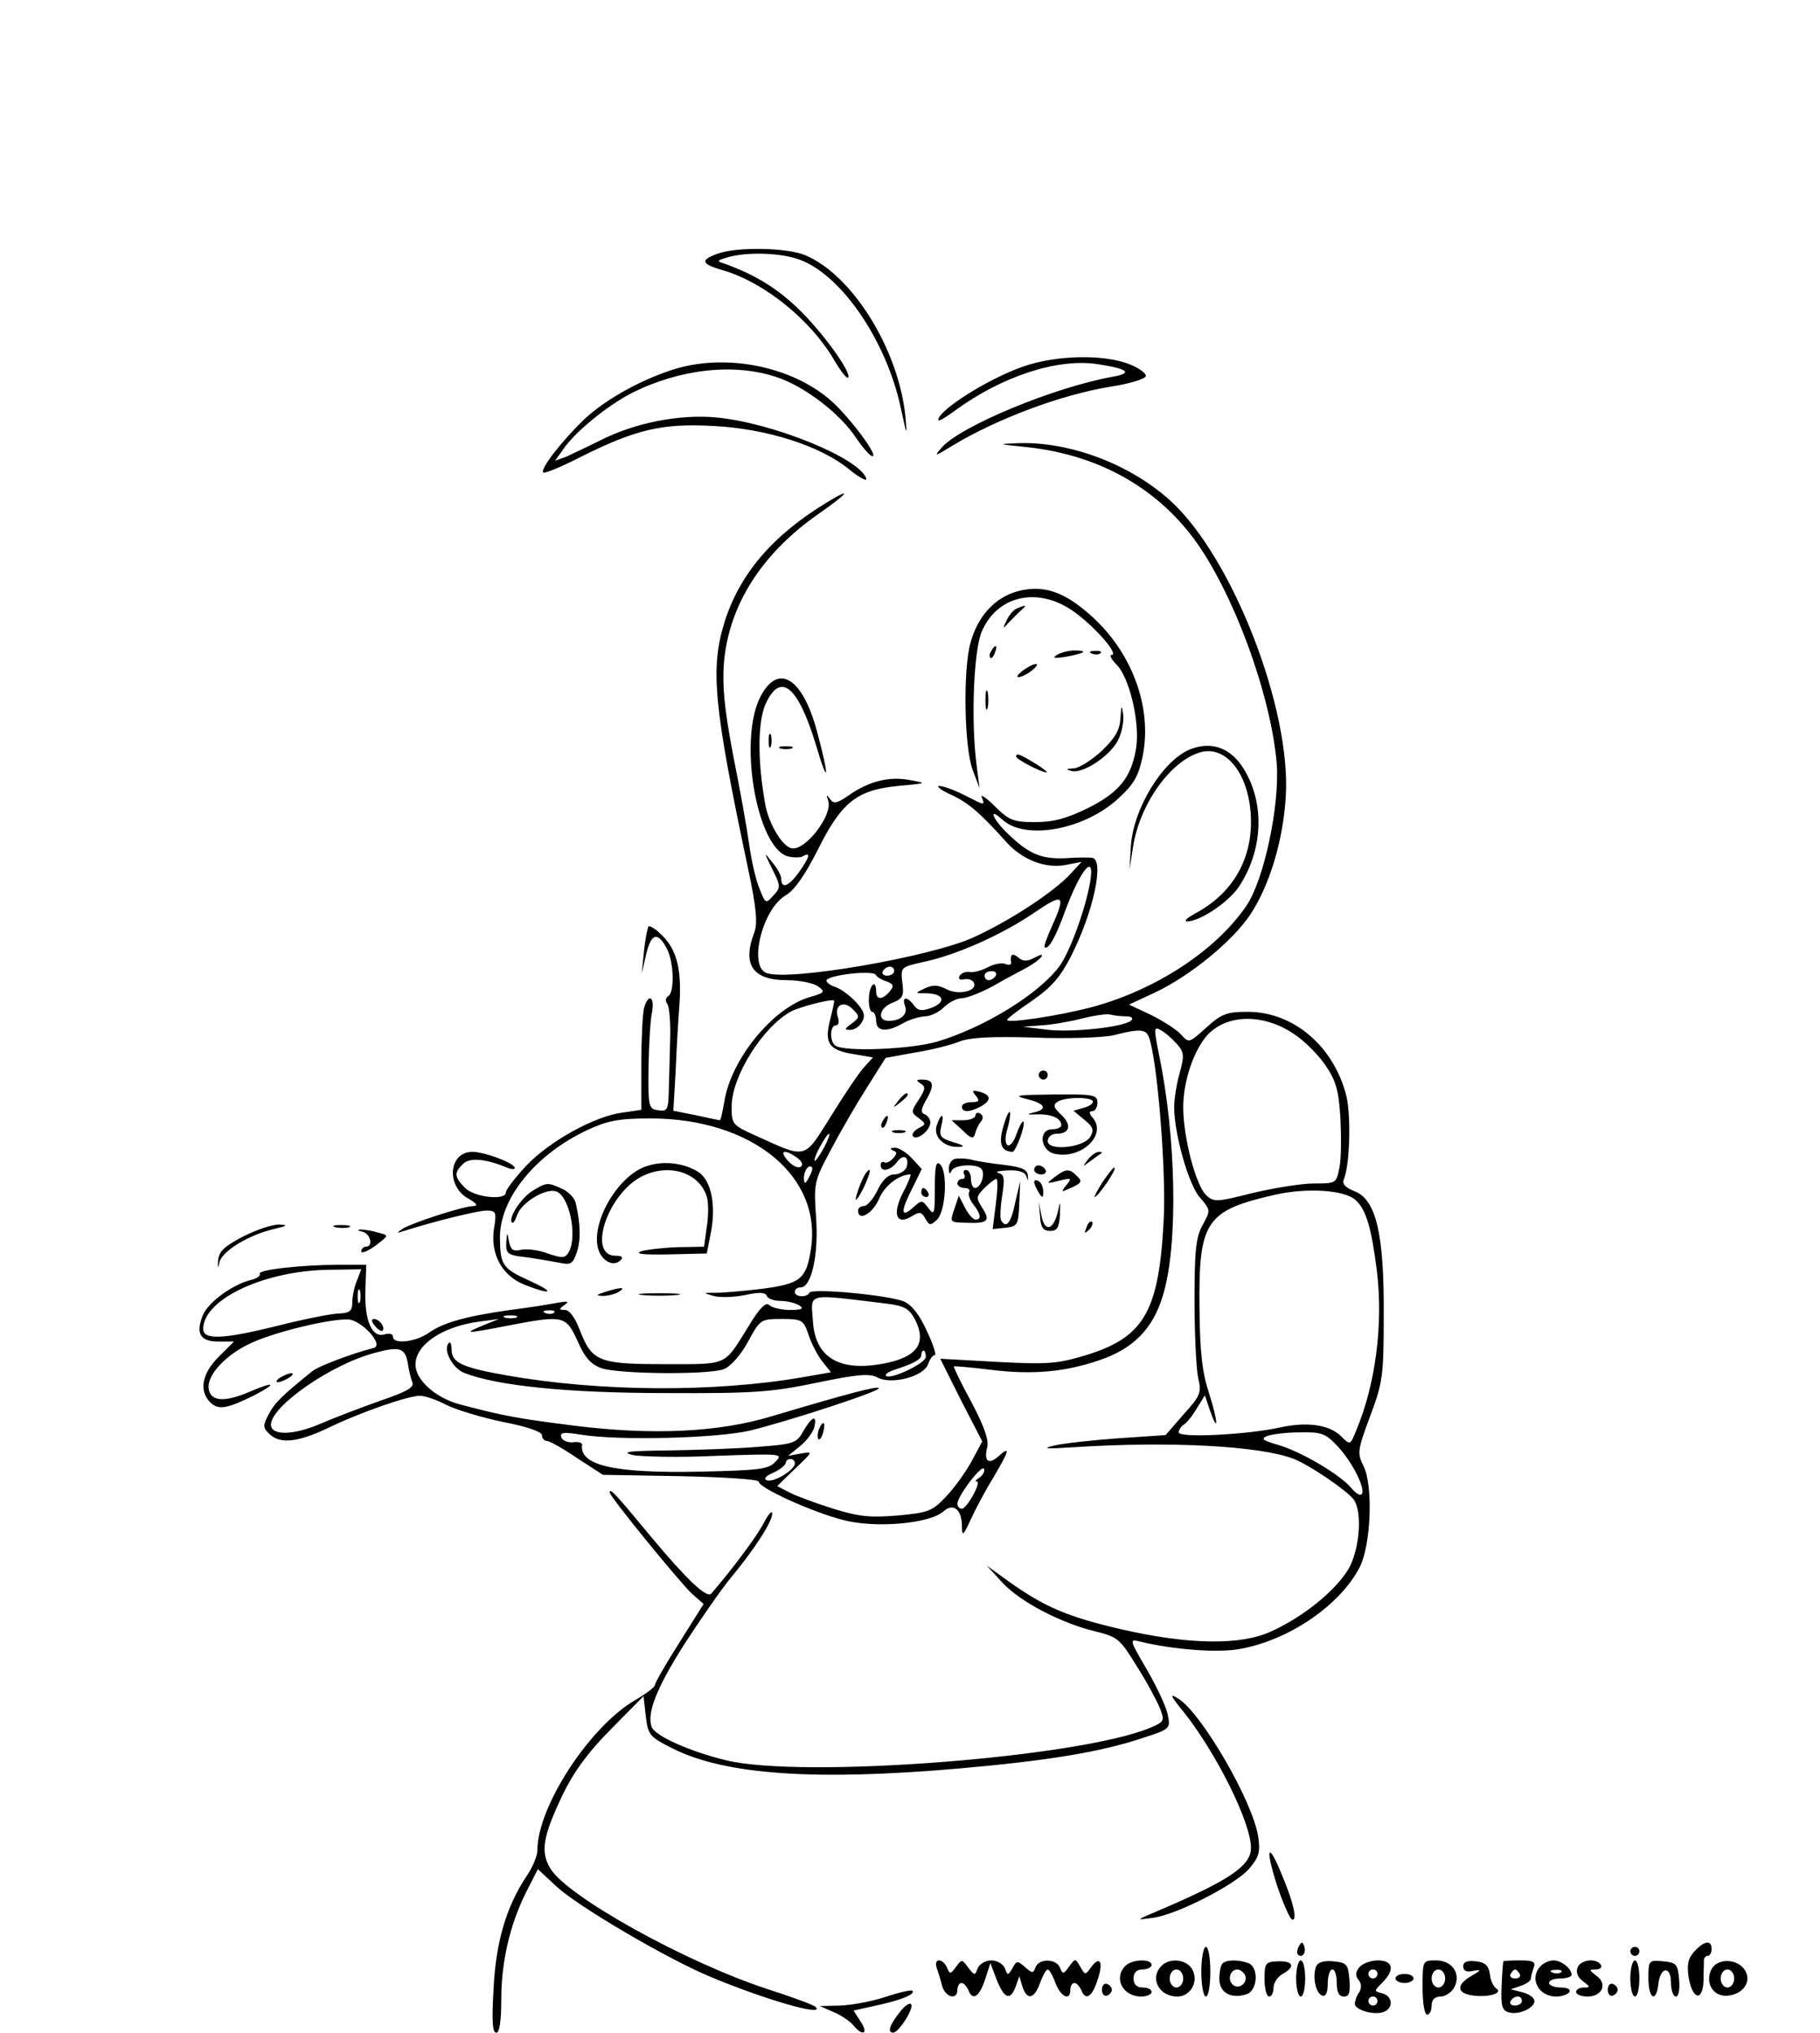 <?xml version="1.0" standalone="no"?>
<!DOCTYPE svg PUBLIC "-//W3C//DTD SVG 20010904//EN"
 "http://www.w3.org/TR/2001/REC-SVG-20010904/DTD/svg10.dtd">
<svg version="1.0" xmlns="http://www.w3.org/2000/svg"
 width="403pt" height="450pt" viewBox="0 0 403 450"
 preserveAspectRatio="xMidYMid meet">

<g transform="translate(0,450) scale(0.1,-0.1)"
fill="#000000" stroke="none">
<path d="M1588 3938 c-39 -14 -35 -23 15 -37 90 -27 192 -109 244 -198 14 -24
28 -42 31 -39 9 10 -59 104 -112 154 -48 46 -97 75 -161 98 -19 6 -18 7 5 14
39 12 109 11 152 -2 96 -28 201 -180 233 -333 13 -60 14 -63 10 -18 -15 149
-117 314 -222 358 -40 17 -153 19 -195 3z"/>
<path d="M2267 3689 c-68 -23 -169 -84 -187 -112 -8 -14 3 -9 36 15 103 75
225 115 313 102 68 -10 81 -20 35 -28 -129 -23 -337 -109 -379 -157 -18 -21
-16 -20 25 5 98 59 239 112 349 130 41 6 76 17 78 23 2 6 -14 18 -37 27 -56
22 -161 20 -233 -5z"/>
<path d="M1501 3685 c-73 -21 -158 -67 -207 -113 -49 -47 -99 -111 -91 -118 3
-3 41 13 84 35 122 61 180 74 292 68 119 -6 237 -44 300 -95 24 -20 42 -29 39
-21 -15 45 -209 124 -334 135 -81 7 -178 -12 -255 -51 -28 -14 -62 -30 -75
-36 l-25 -9 20 28 c27 38 96 94 150 122 106 53 226 67 321 35 61 -20 141 -81
176 -135 15 -22 31 -40 36 -40 14 0 -52 88 -92 123 -84 74 -225 104 -339 72z"/>
<path d="M2275 3510 c155 -17 282 -87 368 -202 87 -117 171 -345 184 -498 7
-92 -28 -258 -67 -315 -68 -100 -201 -186 -340 -224 -75 -20 -190 -37 -190
-29 0 3 25 22 56 43 43 30 62 52 86 99 50 99 74 214 46 217 -7 1 -34 1 -60 -1
-52 -2 -79 9 -125 53 -35 33 -47 63 -13 32 51 -46 181 -22 256 47 35 32 45 50
54 93 22 107 -22 229 -113 311 -61 55 -107 70 -164 55 -50 -14 -88 -55 -104
-114 -17 -60 -14 -233 5 -282 l15 -40 -7 55 c-12 96 -6 251 12 292 32 75 114
98 190 53 45 -26 118 -105 97 -105 -5 0 0 -10 12 -22 28 -29 51 -126 43 -182
-10 -66 -37 -100 -107 -135 -47 -23 -76 -31 -117 -31 -48 0 -58 4 -89 35 -19
19 -33 28 -29 20 7 -19 8 -19 -39 5 -22 11 -46 20 -55 20 -8 0 3 -9 25 -19 38
-17 65 -40 125 -107 35 -38 85 -57 129 -49 l36 7 -25 -27 c-37 -40 -133 -103
-214 -140 -93 -43 -410 -98 -459 -79 -40 15 -9 142 43 172 19 11 42 44 70 99
53 107 87 134 178 143 65 6 66 6 27 13 -47 9 -92 -3 -136 -34 -26 -18 -33 -19
-41 -8 -8 11 -9 10 -4 -4 10 -32 -51 -111 -81 -105 -21 4 -52 56 -59 100 -17
96 -16 180 1 219 33 73 72 41 112 -91 28 -95 30 -72 2 31 -32 119 -86 152
-125 77 -50 -96 -8 -336 61 -354 13 -3 29 -3 34 1 17 10 13 -4 -10 -36 -22
-31 -39 -38 -39 -15 0 8 -9 24 -20 37 -19 24 -19 24 0 -15 19 -38 19 -41 2
-59 -16 -18 -17 -18 -30 15 -8 18 -18 62 -23 98 -5 36 -21 126 -36 200 -19
101 -24 151 -20 203 11 127 83 241 209 329 66 46 77 61 21 27 -121 -73 -194
-158 -228 -264 -33 -105 -25 -186 51 -546 19 -89 22 -123 14 -144 -27 -71 -3
-105 73 -105 29 0 60 -7 69 -14 16 -12 14 -14 -21 -24 -81 -25 -172 -137 -187
-230 -4 -23 -8 -42 -10 -42 -2 0 -25 5 -53 11 l-50 10 5 87 c2 48 6 118 9 156
4 75 -8 118 -44 150 -11 11 -23 17 -25 15 -2 -2 -7 -26 -10 -54 l-5 -50 10 43
c11 47 26 50 46 11 15 -29 17 -95 3 -104 -7 -4 -7 -12 -2 -18 4 -7 7 -40 6
-74 -1 -35 -2 -86 -3 -114 -1 -46 -3 -50 -23 -47 -22 3 -23 7 -22 96 1 51 4
106 8 122 6 35 -9 41 -18 8 -3 -13 -6 -69 -6 -124 l0 -101 -41 -6 c-63 -8
-163 -64 -214 -118 -25 -27 -45 -53 -45 -59 0 -18 -69 -11 -90 10 -24 24 -25
34 -5 53 14 15 50 12 98 -8 9 -4 17 -4 17 -1 0 11 -67 36 -94 36 -53 0 -59
-77 -8 -104 17 -10 21 -15 11 -16 -23 0 -136 -37 -157 -50 -15 -10 -15 -11 3
-5 66 21 163 45 182 45 21 0 23 -3 17 -39 -9 -56 17 -105 67 -125 61 -24 70
-18 13 8 -62 28 -66 35 -67 95 -1 87 78 185 193 239 45 21 70 26 140 26 226 0
383 -129 355 -293 -10 -63 -24 -73 -106 -84 -41 -5 -87 -9 -104 -9 -29 0 -29
0 -5 -7 14 -4 45 -3 70 2 31 7 45 6 48 -2 2 -6 16 -11 30 -11 15 0 34 -5 42
-10 11 -7 6 -10 -20 -10 -20 0 -41 5 -47 11 -7 7 -21 -6 -46 -48 -55 -88 -43
-83 -185 -83 -147 0 -161 6 -188 75 -10 27 -23 45 -33 45 -14 0 -14 2 -1 11
11 8 8 9 -15 5 -16 -3 -64 -11 -105 -16 -99 -14 -149 -28 -181 -51 -29 -20
-79 -26 -79 -8 0 6 -8 8 -18 5 -28 -9 -45 30 -43 96 l2 58 -59 0 c-83 0 -182
-11 -177 -20 3 -4 -7 -11 -21 -14 -41 -11 -93 -49 -105 -78 -16 -40 -6 -58 35
-58 l34 0 -34 -34 c-37 -37 -44 -75 -18 -101 18 -17 36 -14 97 16 52 27 46 32
-10 8 -56 -24 -87 -22 -91 7 -4 31 41 78 99 103 55 24 168 51 209 50 29 0 81
-56 58 -63 -51 -13 -124 -41 -137 -52 -68 -55 -83 -70 -96 -95 -13 -24 -13
-30 1 -43 23 -23 61 -20 129 12 74 36 179 72 205 72 11 0 37 -9 58 -20 22 -11
78 -28 126 -38 53 -10 86 -22 86 -29 0 -7 5 -13 11 -13 6 0 36 -17 67 -38 l57
-37 172 -3 c95 -2 173 -7 173 -12 0 -14 120 -68 187 -85 72 -19 192 -8 222 19
22 20 41 4 41 -33 0 -23 3 -21 19 14 10 22 32 64 50 93 36 61 39 72 13 49 -23
-21 -34 -12 -26 19 4 16 -7 47 -35 100 -23 42 -40 78 -39 79 2 1 37 -2 78 -7
93 -12 167 -6 245 21 74 25 118 69 140 143 34 110 30 350 -9 535 -11 56 -11
61 3 53 9 -4 25 -18 36 -30 17 -19 18 -26 7 -66 -7 -24 -12 -58 -12 -75 0 -58
31 -169 56 -199 25 -29 25 -29 7 -62 -15 -27 -18 -57 -18 -168 0 -74 4 -151 8
-170 8 -33 5 -40 -32 -81 l-40 -46 -103 -7 c-57 -4 -121 -11 -143 -16 -30 -7
-20 -8 41 -4 215 14 412 3 487 -25 35 -13 117 -69 134 -90 19 -25 15 -100 -7
-147 -24 -48 -100 -112 -176 -146 -68 -31 -182 -29 -331 5 -120 28 -169 49
-248 105 l-50 36 35 -38 c40 -43 131 -90 207 -108 48 -12 53 -16 91 -78 23
-36 45 -78 51 -93 10 -26 9 -29 -22 -42 -158 -66 -770 -113 -939 -72 -79 19
-158 54 -165 74 -11 30 10 85 73 184 37 57 83 123 103 147 50 60 91 123 91
141 0 8 -8 0 -18 -19 -13 -27 -68 -101 -117 -158 -10 -11 -54 31 -131 123 -81
98 -94 112 -94 101 0 -9 156 -200 182 -224 l26 -23 -54 -86 c-30 -47 -54 -89
-54 -94 0 -4 -20 -19 -44 -33 -101 -59 -216 -236 -216 -332 0 -13 -11 -39 -25
-59 -43 -65 -67 -143 -72 -247 -4 -70 -3 -98 6 -98 7 0 11 25 11 73 0 84 19
166 55 238 l26 51 42 -39 c48 -44 242 -158 337 -198 121 -51 259 -91 236 -68
-3 4 -52 22 -108 40 -180 59 -441 204 -479 266 -23 38 -17 71 27 164 25 51 56
94 107 145 l72 73 5 -44 c5 -42 8 -46 60 -72 115 -58 315 -72 635 -44 193 17
311 36 404 67 62 20 63 21 57 51 -3 17 -24 62 -46 100 -39 67 -40 69 -16 63
73 -18 175 -26 224 -16 108 20 220 97 263 181 25 50 30 181 8 224 -14 28 -13
35 15 110 28 75 30 89 30 225 1 179 -17 255 -65 273 -20 8 -28 16 -23 27 13
32 16 141 5 185 -28 109 -117 185 -218 185 -46 0 -58 -4 -92 -35 -38 -34 -38
-35 -56 -15 -10 11 -40 30 -66 43 l-49 23 58 27 c78 37 172 114 211 173 42 64
72 162 78 259 13 196 -119 534 -257 658 -88 79 -219 129 -333 126 -50 -2 -50
-2 18 -9z m139 -962 c-11 -63 -45 -155 -68 -187 -46 -62 -167 -136 -271 -167
-58 -17 -203 -23 -225 -9 -13 8 -13 45 1 45 6 0 8 8 4 19 -8 26 13 37 33 17
16 -16 16 -18 -2 -32 -17 -12 -17 -14 -3 -14 9 0 21 8 26 18 8 14 4 24 -14 44
-14 15 -34 29 -45 33 -11 3 -20 10 -20 14 0 12 102 24 109 13 3 -5 14 -12 25
-15 15 -6 16 -10 6 -22 -16 -19 -30 -19 -30 0 0 29 -15 15 -16 -15 -1 -17 3
-30 7 -30 5 0 9 -9 9 -20 0 -24 24 -26 60 -5 14 8 35 14 48 15 12 0 31 9 42
20 11 11 29 20 39 20 11 0 42 12 68 26 26 15 60 33 75 41 15 8 30 19 34 25 4
6 -2 5 -15 -2 -17 -9 -26 -9 -37 1 -13 10 -18 6 -15 -13 0 -4 -6 -5 -13 -2 -8
3 -25 0 -38 -7 -13 -7 -30 -12 -40 -11 -9 2 -19 -2 -23 -8 -4 -7 0 -10 10 -8
10 2 20 -2 22 -9 6 -18 -37 -27 -63 -12 -18 9 -29 9 -46 1 -23 -11 -23 -11 4
-11 38 -1 44 -19 11 -32 -22 -8 -30 -7 -39 5 -15 21 -28 20 -20 -1 7 -18 -9
-33 -36 -33 -27 0 -21 29 8 40 23 9 26 15 22 45 -4 34 -3 34 45 45 73 15 174
60 245 108 67 46 73 42 42 -27 -11 -24 -19 -46 -17 -48 8 -7 25 23 45 79 35
94 67 132 56 66z m-434 -198 c0 -5 -7 -10 -16 -10 -8 0 -12 5 -9 10 3 6 10 10
16 10 5 0 9 -4 9 -10z m225 -10 c-3 -5 -10 -10 -16 -10 -5 0 -9 5 -9 10 0 6 7
10 16 10 8 0 12 -4 9 -10z m-367 -98 c-13 -52 -3 -67 54 -76 l41 -7 -20 -22
c-11 -12 -44 -61 -73 -108 -61 -97 -52 -95 -167 -43 -51 23 -53 25 -53 64 0
67 69 177 132 211 19 10 88 28 95 24 1 0 -3 -20 -9 -43z m655 8 c13 0 17 -4
12 -9 -15 -15 -137 -28 -191 -20 l-49 6 40 3 c22 1 63 8 90 15 28 7 56 11 63
9 8 -2 23 -4 35 -4z m372 -39 c22 -14 53 -45 69 -68 24 -35 30 -55 34 -117 2
-41 2 -91 -2 -110 -7 -36 -7 -36 -57 -36 -27 0 -88 -10 -135 -21 -79 -20 -86
-21 -103 -5 -23 21 -51 128 -51 195 0 57 23 125 53 159 43 47 124 49 192 3z
m-321 -7 c18 -47 38 -288 33 -399 -10 -207 -42 -265 -172 -305 -63 -19 -83
-21 -197 -15 l-126 7 46 -92 47 -91 -23 -43 c-13 -24 -38 -59 -57 -79 -30 -32
-39 -36 -107 -42 -60 -5 -85 -3 -143 15 -38 12 -82 28 -97 36 l-27 14 40 39
c40 38 40 38 12 33 l-28 -5 26 21 c15 12 29 31 32 42 7 29 -5 25 -24 -8 -15
-27 -21 -29 -100 -35 -46 -4 -136 -7 -199 -8 -87 -1 -106 -3 -80 -10 19 -4
103 -6 185 -2 146 5 150 5 132 -13 -15 -17 -37 -19 -167 -22 -191 -4 -268 14
-261 60 0 4 -9 7 -20 5 -12 -1 -24 4 -26 11 -4 11 5 12 43 6 85 -14 303 -8
375 9 89 22 291 88 285 94 -4 5 -68 -12 -236 -62 -118 -36 -265 -43 -440 -21
-126 16 -153 21 -252 47 -53 14 -98 54 -98 88 0 44 59 84 140 95 l45 6 -35
-14 c-46 -19 -40 -19 53 -1 125 24 130 23 156 -34 16 -37 30 -52 53 -60 38
-13 237 -15 271 -2 15 6 37 31 53 60 27 50 28 51 75 51 45 0 48 -2 59 -34 6
-19 20 -46 30 -59 l20 -25 -63 -11 c-197 -34 -450 -32 -654 4 -98 17 -123 28
-123 57 0 12 -3 19 -6 15 -14 -14 7 -55 33 -66 73 -29 230 -45 448 -45 193 -1
234 2 334 23 92 19 117 21 135 11 31 -16 102 3 111 30 4 11 10 20 15 20 4 0
-4 25 -18 54 -16 36 -34 58 -51 65 -35 14 -205 30 -209 19 -5 -11 -32 -10 -32
2 0 6 6 10 13 10 24 0 40 73 34 155 -5 75 -5 79 33 150 21 40 57 102 80 138
l41 65 66 12 c37 6 80 17 97 24 22 9 70 12 166 9 74 -3 153 0 175 5 59 15 72
14 79 -4z m-719 -244 c-9 -16 -18 -30 -21 -30 -2 0 2 14 11 30 9 17 18 30 21
30 2 0 -2 -13 -11 -30z m-60 -23 c11 -8 14 -16 8 -20 -6 -4 -18 2 -28 13 -21
23 -8 27 20 7z m26 -44 c-8 -15 -10 -15 -11 -2 0 17 10 32 18 25 2 -3 -1 -13
-7 -23z m1211 -50 c23 -21 35 -62 47 -158 14 -118 -3 -249 -46 -352 -13 -32
-13 -33 -33 -13 -26 26 -75 33 -135 20 -71 -16 -225 -24 -225 -11 0 5 5 13 11
17 6 3 19 19 29 36 l18 29 10 -30 c20 -58 20 -31 0 32 -16 48 -21 91 -22 192
-2 192 14 215 167 250 71 16 154 11 179 -12z m-2212 -179 c-6 -14 -10 -36 -10
-48 0 -19 -6 -23 -32 -24 -18 -1 -78 -13 -133 -27 -121 -30 -165 -32 -165 -7
0 66 137 130 282 131 l68 1 -10 -26z m7 -46 c-3 -7 -5 -2 -5 12 0 14 2 19 5
13 2 -7 2 -19 0 -25z m1166 -4 c40 -5 50 -11 63 -35 27 -53 5 -84 -71 -98 -97
-18 -150 14 -155 94 -4 64 -19 61 163 39z m-736 -20 c-3 -3 -12 -4 -19 -1 -8
3 -5 6 6 6 11 1 17 -2 13 -5z m-84 -11 c-7 -2 -19 -2 -25 0 -7 3 -2 5 12 5 14
0 19 -2 13 -5z m-240 -101 c2 -15 7 -34 10 -42 5 -11 -12 -21 -71 -41 -42 -15
-103 -38 -135 -52 -59 -25 -107 -25 -107 -1 0 41 134 134 230 159 55 15 67 11
73 -23z m1147 14 c0 -14 -78 -51 -88 -42 -3 3 4 8 14 12 44 14 64 24 64 34 0
5 2 10 5 10 3 0 5 -6 5 -14z m912 -198 c33 -35 63 -96 53 -106 -4 -4 -14 3
-23 14 -24 29 -110 80 -161 95 -35 10 -40 14 -25 20 11 4 43 8 72 8 48 1 57
-2 84 -31z m-1202 -38 c0 -14 -47 -43 -62 -37 -8 3 -2 10 15 17 15 7 27 17 27
22 0 4 5 8 10 8 6 0 10 -4 10 -10z m409 -31 c-8 -5 -11 -9 -6 -9 11 0 -22 -60
-33 -60 -6 0 -10 5 -10 11 0 17 55 89 59 77 2 -6 -3 -14 -10 -19z"/>
<path d="M2300 2120 c0 -5 5 -10 10 -10 6 0 10 5 10 10 0 6 -4 10 -10 10 -5 0
-10 -4 -10 -10z"/>
<path d="M2039 2101 c11 -7 10 -13 -5 -36 -17 -26 -17 -28 0 -40 17 -13 17
-14 -1 -23 -10 -6 -15 -14 -11 -18 10 -9 38 14 38 31 0 8 -6 15 -12 18 -10 3
-9 12 4 34 18 32 15 43 -11 43 -13 0 -13 -2 -2 -9z"/>
<path d="M2161 2074 c9 -11 7 -14 -10 -14 -11 0 -21 -4 -21 -10 0 -13 16 -13
41 0 25 14 24 26 -2 33 -16 4 -18 3 -8 -9z"/>
<path d="M1989 2063 c-13 -16 -12 -17 4 -4 9 7 17 15 17 17 0 8 -8 3 -21 -13z"/>
<path d="M2273 2067 c42 -10 48 -23 15 -30 -16 -4 -14 -5 7 -4 32 1 55 -8 55
-24 0 -5 -9 -9 -20 -9 -31 0 -27 -46 4 -54 58 -14 118 40 86 79 -9 10 -9 15
-1 15 6 0 11 9 11 19 0 17 -8 19 -97 18 -81 -1 -91 -2 -60 -10z m147 -6 c0 -5
-10 -11 -22 -14 l-21 -6 24 -20 c20 -16 22 -23 13 -38 -15 -24 -94 -32 -94 -9
0 9 9 16 19 16 30 0 35 19 11 42 -17 16 -19 22 -8 29 17 11 78 11 78 0z"/>
<path d="M2160 2031 c0 -6 -12 -11 -27 -11 l-26 0 24 -22 c19 -19 25 -20 28
-8 2 8 7 20 13 27 6 7 5 14 -2 18 -5 3 -10 1 -10 -4z"/>
<path d="M2221 2004 c-10 -36 -4 -53 21 -54 7 0 30 61 24 67 -2 2 -9 -10 -15
-27 -14 -41 -33 -30 -20 12 5 17 7 34 5 36 -3 2 -9 -13 -15 -34z"/>
<path d="M1955 2019 c-4 -6 -5 -12 -2 -15 2 -3 7 2 10 11 7 17 1 20 -8 4z"/>
<path d="M2074 2008 c-8 -25 17 -49 50 -47 14 0 9 4 -12 10 -29 9 -33 13 -28
35 8 30 0 32 -10 2z"/>
<path d="M1978 1993 c6 -2 18 -2 25 0 6 3 1 5 -13 5 -14 0 -19 -2 -12 -5z"/>
<path d="M1977 1953 c10 -3 10 -7 0 -18 -7 -7 -15 -11 -19 -8 -5 2 -8 -1 -8
-6 0 -17 21 -13 36 6 14 20 29 12 21 -12 -4 -8 -16 -15 -27 -15 -13 0 -26 -12
-37 -35 -9 -19 -23 -35 -30 -35 -7 0 -13 -4 -13 -10 0 -25 32 -7 46 25 12 30
45 55 70 55 2 0 -5 -19 -17 -41 -24 -48 -14 -73 21 -51 16 10 21 9 29 -6 9
-15 11 -16 26 -2 19 19 24 105 7 122 -9 9 -12 -2 -12 -52 0 -57 -1 -62 -14
-45 -14 19 -15 19 -35 1 -27 -24 -27 -7 0 45 l20 41 -22 24 c-12 13 -30 24
-38 23 -10 0 -11 -2 -4 -6z"/>
<path d="M2409 1933 c-13 -17 -13 -17 6 -3 11 8 22 16 24 17 2 2 0 3 -6 3 -6
0 -17 -8 -24 -17z"/>
<path d="M2113 1934 c-7 -3 -13 -13 -12 -22 0 -11 2 -12 6 -4 5 14 59 17 67 3
8 -12 -3 -41 -15 -41 -5 0 -9 9 -9 20 0 11 -5 20 -11 20 -5 0 -7 -4 -4 -10 3
-5 1 -10 -4 -10 -6 0 -11 -4 -11 -10 0 -5 7 -10 16 -10 8 0 13 -4 10 -9 -3 -4
1 -17 9 -27 17 -22 19 -34 5 -34 -5 0 -16 12 -23 26 l-14 27 -10 -30 c-10 -29
-10 -29 26 -30 48 -2 55 4 36 33 -14 22 -14 25 5 44 11 11 23 20 26 20 4 0 3
-25 -1 -56 l-7 -55 29 3 c26 3 28 6 30 53 l2 50 -11 -47 c-9 -45 -20 -59 -31
-40 -3 4 -2 28 2 54 6 39 5 48 -8 51 -9 3 1 5 21 6 25 1 38 -4 41 -14 4 -11 4
-10 3 2 -1 14 -13 19 -51 24 -28 3 -61 8 -75 12 -14 3 -31 3 -37 1z"/>
<path d="M2290 1910 c0 -5 7 -10 16 -10 8 0 12 5 9 10 -3 6 -10 10 -16 10 -5
0 -9 -4 -9 -10z"/>
<path d="M2442 1884 c-12 -19 -20 -34 -18 -34 7 0 49 61 44 65 -2 2 -13 -12
-26 -31z"/>
<path d="M1916 1901 c-11 -17 -27 -66 -19 -56 12 13 34 65 28 65 -2 0 -6 -4
-9 -9z"/>
<path d="M2335 1894 c-19 -15 -19 -15 10 -8 28 7 29 6 16 -10 -13 -16 -12 -16
12 -5 22 10 24 14 12 25 -17 18 -25 17 -50 -2z"/>
<path d="M2290 1883 c0 -4 5 -15 10 -23 8 -13 10 -13 10 2 0 9 -4 20 -10 23
-5 3 -10 3 -10 -2z"/>
<path d="M2040 1860 c0 -5 5 -10 11 -10 5 0 7 5 4 10 -3 6 -8 10 -11 10 -2 0
-4 -4 -4 -10z"/>
<path d="M2303 1808 c1 -25 7 -33 22 -33 16 0 20 7 22 35 1 33 1 33 -5 6 -10
-40 -29 -44 -36 -7 l-6 31 3 -32z"/>
<path d="M2406 1783 c-6 -14 -5 -15 5 -6 7 7 10 15 7 18 -3 3 -9 -2 -12 -12z"/>
<path d="M1813 1335 c-3 -9 -3 -18 -1 -21 3 -3 8 4 11 16 6 23 -1 27 -10 5z"/>
<path d="M2252 3153 c-7 -2 -17 -14 -23 -26 -9 -19 -8 -20 3 -7 8 8 20 21 28
28 15 13 13 14 -8 5z"/>
<path d="M2195 3059 c-4 -6 -5 -12 -2 -15 2 -3 7 2 10 11 7 17 1 20 -8 4z"/>
<path d="M2340 3050 c-11 -7 -5 -8 20 -4 43 8 51 14 19 14 -13 0 -31 -5 -39
-10z"/>
<path d="M2418 3053 c7 -3 16 -2 19 1 4 3 -2 6 -13 5 -11 0 -14 -3 -6 -6z"/>
<path d="M2264 3015 c-10 -8 -14 -14 -9 -14 6 0 19 6 29 14 11 8 15 15 10 15
-6 0 -19 -7 -30 -15z"/>
<path d="M2182 2950 c0 -19 2 -27 5 -17 2 9 2 25 0 35 -3 9 -5 1 -5 -18z"/>
<path d="M2481 2911 c-1 -26 -11 -44 -41 -73 -23 -21 -51 -39 -63 -39 -17 -1
-18 -2 -4 -6 25 -6 85 33 103 69 8 16 13 41 11 56 -3 23 -4 22 -6 -7z"/>
<path d="M1702 2860 c0 -14 2 -19 5 -12 2 6 2 18 0 25 -3 6 -5 1 -5 -13z"/>
<path d="M1728 2843 c6 -2 18 -2 25 0 6 3 1 5 -13 5 -14 0 -19 -2 -12 -5z"/>
<path d="M2635 2841 c-61 -25 -126 -132 -131 -215 l-3 -51 8 51 c15 94 82 188
147 208 61 19 114 -53 114 -154 0 -89 -45 -161 -125 -203 -16 -9 -24 -16 -17
-17 29 0 93 43 116 78 51 78 57 177 14 253 -29 52 -73 70 -123 50z"/>
<path d="M2250 2825 c0 -6 56 -35 67 -35 4 0 -7 9 -25 20 -33 20 -42 24 -42
15z"/>
<path d="M1434 1919 c-63 -18 -125 -122 -110 -182 7 -28 34 -43 50 -27 7 7 3
10 -11 10 -63 0 -18 136 57 175 60 31 128 10 145 -44 4 -13 4 -43 0 -67 l-6
-44 -57 -1 c-31 -1 -68 -5 -82 -9 -16 -6 4 -8 60 -7 l85 2 9 46 c12 61 1 115
-27 134 -31 20 -76 26 -113 14z"/>
<path d="M1178 1863 c-25 -16 -54 -61 -44 -70 2 -2 7 5 11 17 9 27 61 59 85
53 30 -8 49 -97 30 -134 -9 -15 -14 -15 -47 -4 -21 8 -48 11 -60 8 -17 -4 -22
0 -26 19 -4 22 -4 21 -6 -3 -1 -24 3 -28 42 -32 23 -3 56 -9 73 -12 28 -6 32
-4 41 22 9 26 9 61 -2 109 -2 11 -16 26 -30 32 -33 15 -34 15 -67 -5z"/>
<path d="M539 1763 c-42 -22 -54 -33 -56 -53 -1 -19 0 -20 3 -4 6 24 64 60
120 73 30 7 33 9 13 10 -14 1 -50 -11 -80 -26z"/>
<path d="M743 1783 c9 -2 23 -2 30 0 6 3 -1 5 -18 5 -16 0 -22 -2 -12 -5z"/>
<path d="M803 1773 c18 -5 24 -33 7 -33 -5 0 -10 -5 -10 -10 0 -6 14 0 31 12
30 23 31 23 7 29 -13 4 -30 7 -38 7 -10 0 -9 -2 3 -5z"/>
<path d="M1340 1640 c-21 -7 -21 -8 -5 -9 11 0 27 4 35 9 18 11 5 11 -30 0z"/>
<path d="M1423 1633 c20 -2 54 -2 75 0 20 2 3 4 -38 4 -41 0 -58 -2 -37 -4z"/>
<path d="M830 1565 c7 -9 15 -13 17 -11 7 7 -7 26 -19 26 -6 0 -6 -6 2 -15z"/>
<path d="M620 1450 c-8 -5 -10 -10 -5 -10 6 0 17 5 25 10 8 5 11 10 5 10 -5 0
-17 -5 -25 -10z"/>
<path d="M2621 710 c73 -92 149 -245 149 -301 0 -40 -48 -72 -210 -141 -45
-19 -45 -19 -9 -14 53 6 185 74 215 109 22 26 25 37 20 71 -12 78 -124 271
-176 305 -21 13 -20 9 11 -29z"/>
<path d="M2828 325 c14 -41 29 -75 34 -75 11 0 1 42 -25 103 -30 73 -36 56 -9
-28z"/>
<path d="M2876 191 c-4 -7 -5 -15 -2 -18 9 -9 19 4 14 18 -4 11 -6 11 -12 0z"/>
<path d="M3752 180 c-14 -15 -17 -29 -13 -57 8 -48 30 -56 33 -11 0 18 1 39 1
46 -1 6 3 12 8 12 5 0 9 7 9 15 0 21 -16 19 -38 -5z"/>
<path d="M2660 135 c0 -30 5 -55 10 -55 6 0 10 25 10 55 0 30 -4 55 -10 55 -5
0 -10 -25 -10 -55z"/>
<path d="M3610 180 c0 -5 5 -10 10 -10 6 0 10 5 10 10 0 6 -4 10 -10 10 -5 0
-10 -4 -10 -10z"/>
<path d="M2074 144 c3 -9 9 -27 12 -40 7 -26 34 -33 34 -9 0 8 4 15 9 15 5 0
11 -7 15 -15 9 -25 24 -17 37 22 l12 37 14 -37 c17 -42 30 -47 42 -15 l8 23 7
-23 c10 -31 26 -28 39 8 6 17 14 30 17 30 3 0 11 -13 17 -30 12 -31 33 -41 33
-15 0 8 4 15 9 15 5 0 11 -7 15 -15 9 -25 24 -17 36 21 14 40 6 56 -14 29 -13
-18 -13 -18 -24 1 -11 19 -11 19 -25 0 -12 -17 -14 -17 -20 -2 -8 20 -46 21
-54 1 -5 -14 -7 -14 -23 0 -17 15 -19 15 -28 -2 -10 -17 -11 -17 -17 0 -4 9
-17 17 -30 17 -13 0 -26 -8 -30 -17 -6 -17 -7 -17 -21 1 -14 19 -14 19 -27 2
-12 -17 -14 -17 -20 -2 -4 9 -11 16 -18 16 -6 0 -8 -7 -5 -16z"/>
<path d="M2492 148 c-27 -27 -6 -68 35 -68 13 0 23 5 23 10 0 6 -9 10 -20 10
-13 0 -20 7 -20 20 0 13 7 20 20 20 11 0 20 5 20 10 0 14 -43 13 -58 -2z"/>
<path d="M2572 148 c-27 -27 -6 -68 35 -68 29 0 48 33 33 60 -12 22 -49 27
-68 8z m48 -28 c0 -11 -7 -20 -15 -20 -8 0 -15 9 -15 20 0 11 7 20 15 20 8 0
15 -9 15 -20z"/>
<path d="M2707 153 c-4 -3 -7 -19 -7 -34 0 -30 25 -45 60 -34 25 8 28 60 4 69
-21 8 -49 8 -57 -1z m49 -24 c10 -17 -13 -36 -27 -22 -12 12 -4 33 11 33 5 0
12 -5 16 -11z"/>
<path d="M2800 118 c0 -21 5 -38 10 -38 6 0 10 9 10 20 0 10 9 24 20 30 29 16
24 29 -10 28 -28 -1 -30 -4 -30 -40z"/>
<path d="M2870 120 c0 -22 5 -40 10 -40 6 0 10 18 10 40 0 22 -4 40 -10 40 -5
0 -10 -18 -10 -40z"/>
<path d="M2914 146 c-8 -22 -1 -59 14 -64 8 -2 12 7 12 27 0 17 5 31 10 31 6
0 10 -13 10 -30 0 -21 5 -30 16 -30 12 0 14 9 12 38 -3 34 -6 37 -36 40 -21 2
-34 -2 -38 -12z"/>
<path d="M3010 145 c-9 -11 -9 -19 -2 -28 7 -8 7 -18 2 -27 -6 -8 -10 -20 -10
-26 0 -14 43 -26 64 -18 22 8 20 35 -3 41 -19 5 -19 5 0 24 28 28 24 49 -10
49 -16 0 -34 -7 -41 -15z m40 -15 c0 -5 -4 -10 -10 -10 -5 0 -10 5 -10 10 0 6
5 10 10 10 6 0 10 -4 10 -10z m0 -60 c0 -5 -4 -10 -10 -10 -5 0 -10 5 -10 10
0 6 5 10 10 10 6 0 10 -4 10 -10z"/>
<path d="M3150 100 c0 -33 4 -60 10 -60 6 0 10 9 10 20 0 13 7 20 20 20 10 0
24 9 30 20 16 30 -4 60 -40 60 -30 0 -30 0 -30 -60z m50 20 c0 -11 -7 -20 -15
-20 -8 0 -15 9 -15 20 0 11 7 20 15 20 8 0 15 -9 15 -20z"/>
<path d="M3240 147 c0 -10 7 -14 23 -10 18 3 18 2 -6 -12 -34 -20 -31 -39 7
-43 34 -4 65 6 49 16 -6 4 -13 18 -14 32 -3 19 -11 26 -31 28 -19 2 -28 -1
-28 -11z"/>
<path d="M3329 158 c-1 -2 -3 -27 -4 -55 -2 -43 1 -54 16 -58 23 -7 62 12 56
28 -2 6 -14 14 -28 17 l-24 6 23 8 c12 4 22 11 22 16 0 5 3 15 6 24 5 13 -1
16 -30 16 -20 0 -37 -1 -37 -2z m36 -28 c3 -5 -1 -10 -10 -10 -9 0 -13 5 -10
10 3 6 8 10 10 10 2 0 7 -4 10 -10z m5 -60 c0 -5 -7 -10 -16 -10 -8 0 -12 5
-9 10 3 6 10 10 16 10 5 0 9 -4 9 -10z"/>
<path d="M3412 148 c-27 -27 -6 -68 34 -68 13 0 26 5 29 10 4 6 -5 10 -19 10
-14 0 -26 5 -26 10 0 6 11 10 25 10 14 0 25 4 25 8 0 14 -23 32 -40 32 -9 0
-21 -5 -28 -12z m45 -14 c-3 -3 -12 -4 -19 -1 -8 3 -5 6 6 6 11 1 17 -2 13 -5z"/>
<path d="M3493 144 c-4 -11 1 -22 12 -30 17 -13 17 -14 2 -14 -9 0 -17 -4 -17
-10 0 -5 11 -10 25 -10 33 0 45 28 20 46 -17 13 -17 14 -1 14 9 0 14 5 11 10
-10 16 -45 12 -52 -6z"/>
<path d="M3610 120 c0 -22 5 -40 10 -40 6 0 10 18 10 40 0 22 -4 40 -10 40 -5
0 -10 -18 -10 -40z"/>
<path d="M3650 121 c0 -46 17 -56 22 -14 4 39 28 42 28 4 0 -17 5 -31 11 -31
6 0 9 16 7 38 -3 34 -6 37 -35 40 -32 3 -33 2 -33 -37z"/>
<path d="M3790 141 c-16 -31 4 -63 37 -59 34 4 52 32 37 56 -16 26 -60 28 -74
3z m50 -21 c0 -11 -7 -20 -15 -20 -8 0 -15 9 -15 20 0 11 7 20 15 20 8 0 15
-9 15 -20z"/>
<path d="M3090 120 c0 -5 9 -10 20 -10 11 0 20 5 20 10 0 6 -9 10 -20 10 -11
0 -20 -4 -20 -10z"/>
<path d="M2440 95 c0 -9 5 -15 11 -13 6 2 11 8 11 13 0 5 -5 11 -11 13 -6 2
-11 -4 -11 -13z"/>
<path d="M3560 95 c0 -9 5 -15 11 -13 6 2 11 8 11 13 0 5 -5 11 -11 13 -6 2
-11 -4 -11 -13z"/>
<path d="M1960 79 c-30 -10 -75 -18 -100 -19 l-45 -1 30 -13 c17 -7 36 -20 44
-29 21 -26 35 -20 17 7 l-16 25 54 12 c55 12 84 25 76 32 -3 2 -30 -4 -60 -14z"/>
<path d="M1992 45 c-22 -28 -28 -45 -14 -45 12 1 44 50 40 62 -2 6 -14 -1 -26
-17z"/>
</g>
</svg>
